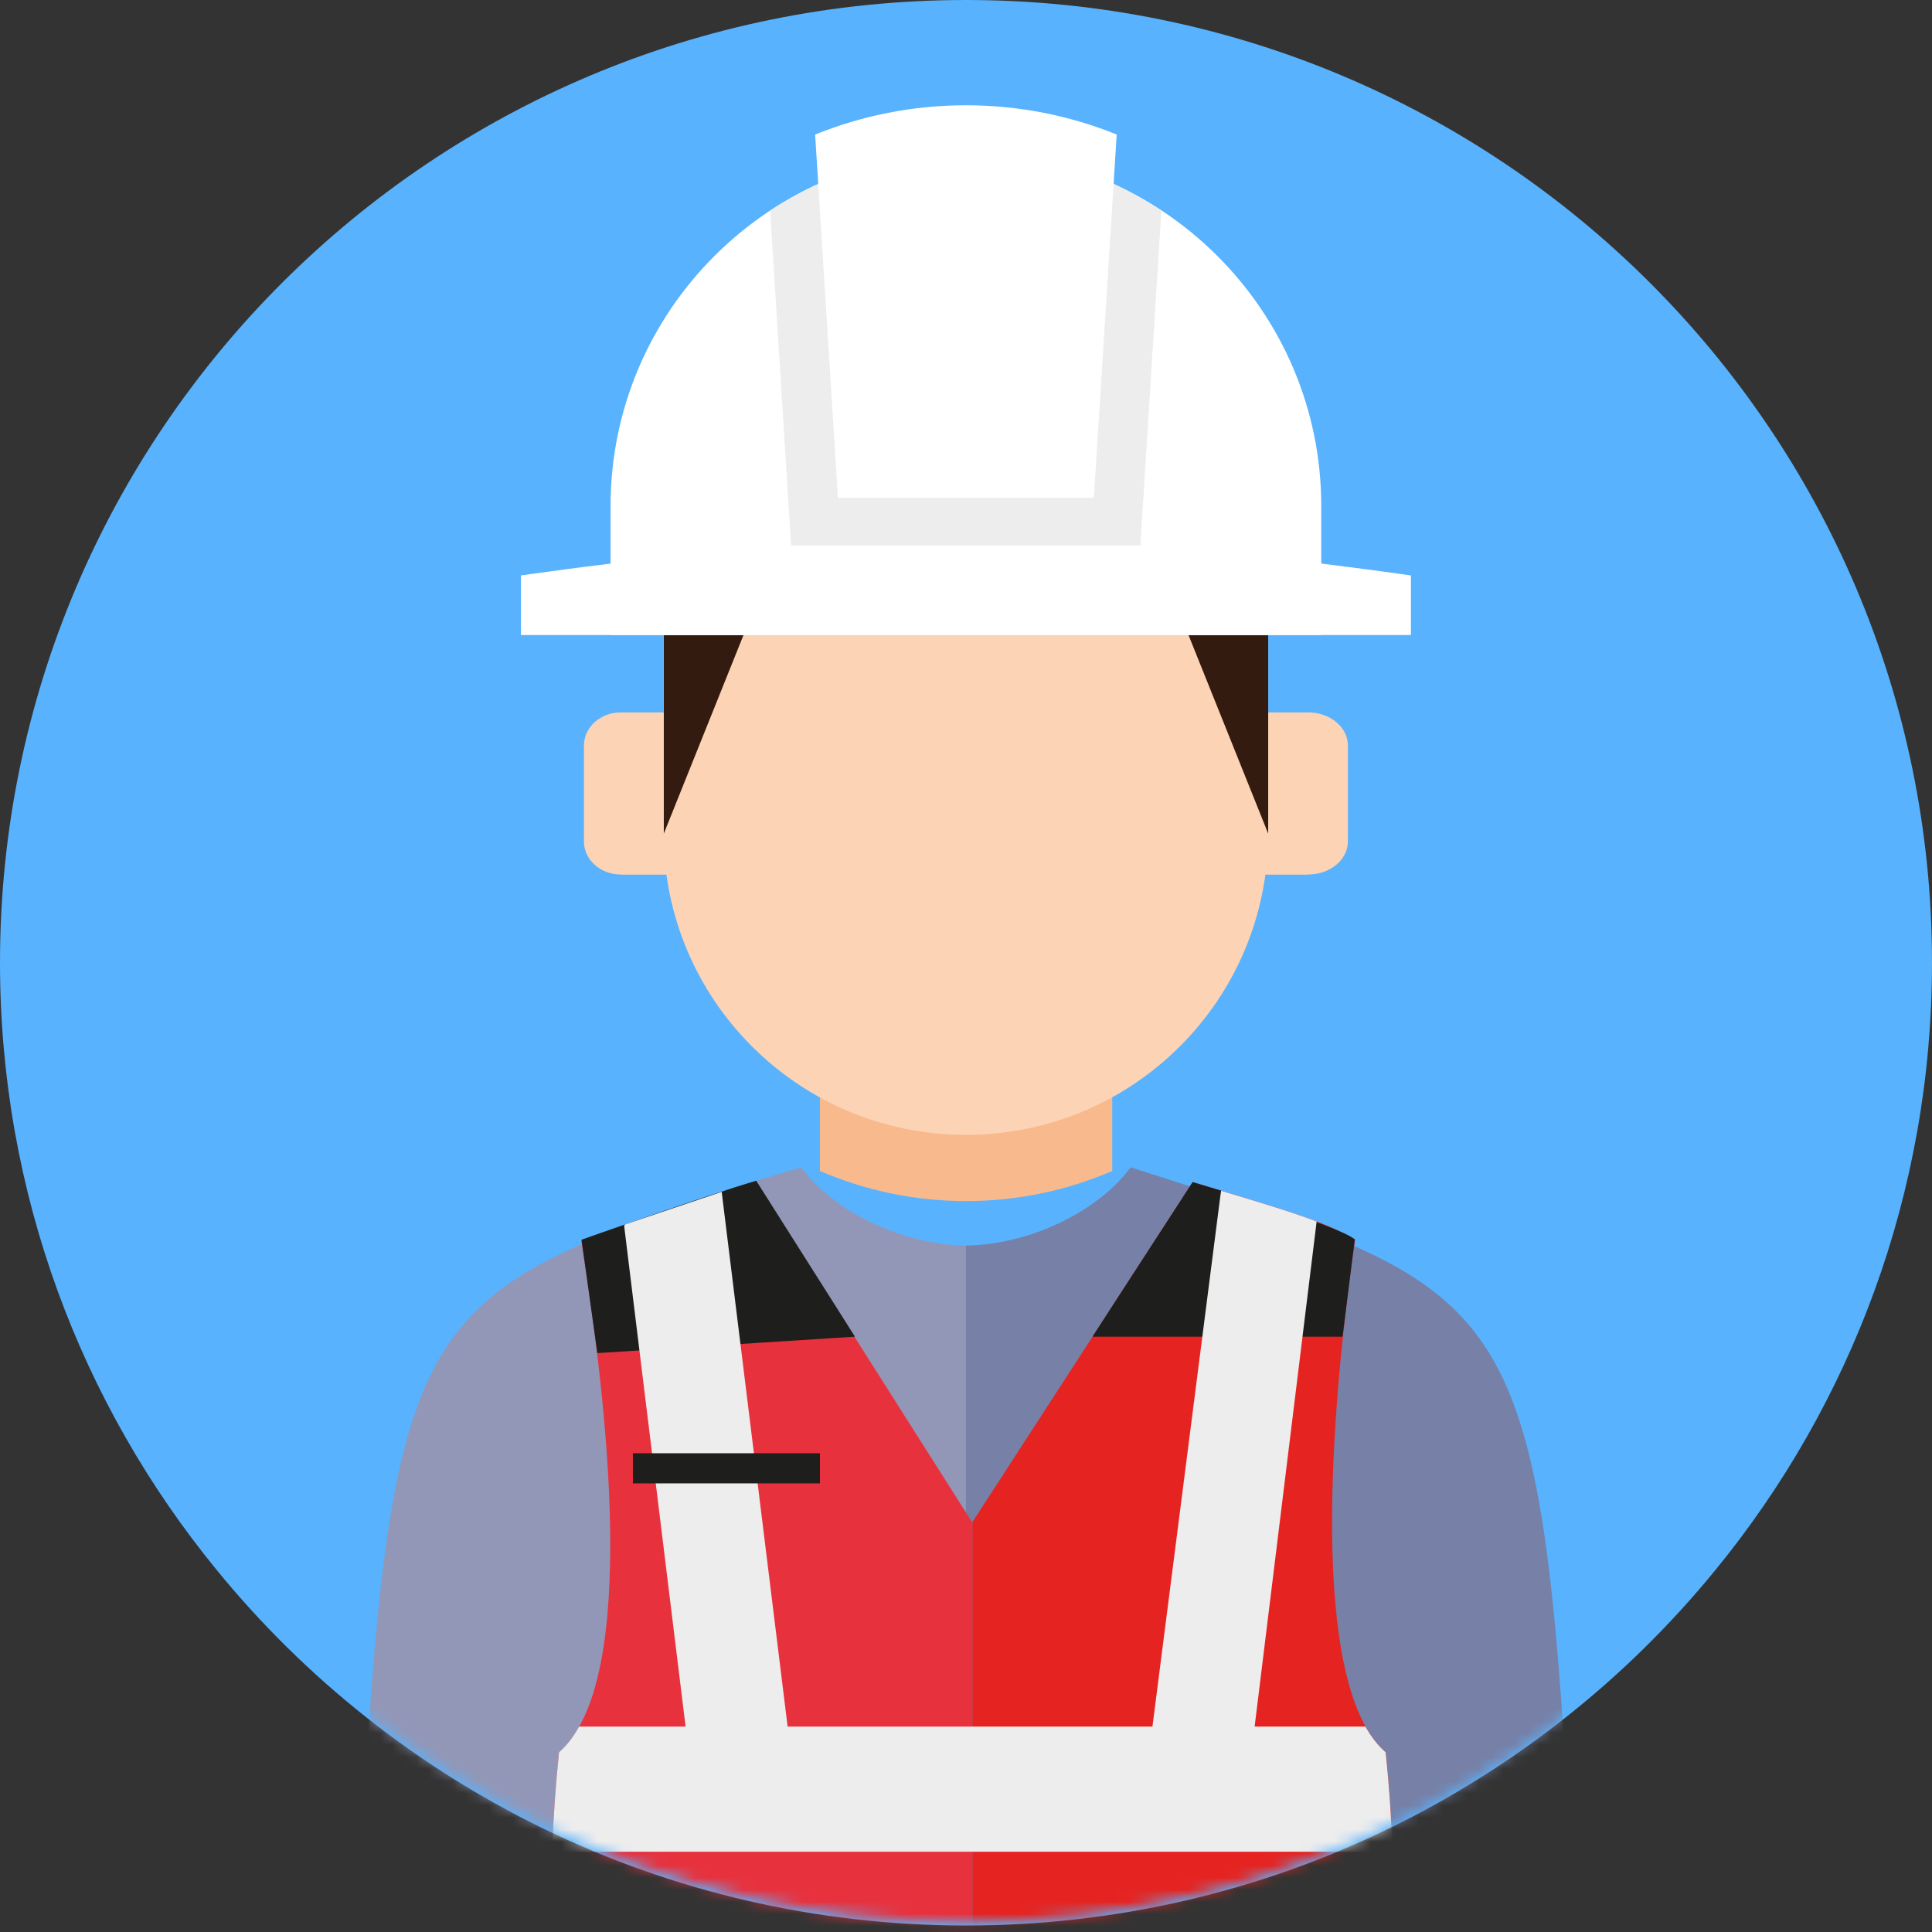 <svg width="160" height="160" viewBox="0 0 160 160" fill="none" xmlns="http://www.w3.org/2000/svg">
<rect x="0" y="0" width="160" height="160" fill="#333333" stroke="none"/>
<g clip-path="url(#clip0_2_2658)">
<path d="M160 79.724C160 98.79 153.287 116.297 142.078 130.004C127.414 147.979 105.055 159.461 80.007 159.461C54.96 159.461 32.586 147.979 17.922 129.99C6.713 116.282 0 98.79 0 79.724C0 35.694 35.815 0 80.007 0C124.199 0 160 35.694 160 79.724Z" fill="#58B2FD"/>
<mask id="mask0_2_2658" style="mask-type:luminance" maskUnits="userSpaceOnUse" x="0" y="0" width="160" height="160">
<path d="M160 79.585C160 98.618 153.287 116.094 142.078 129.778C127.414 147.721 105.055 159.184 80.007 159.184C54.96 159.184 32.586 147.721 17.922 129.764C6.713 116.08 0 98.618 0 79.585C0 35.632 35.815 0 80.007 0C124.199 0 160 35.632 160 79.585Z" fill="white"/>
</mask>
<g mask="url(#mask0_2_2658)">
<path d="M51.404 72.437H55.657V58.999H51.404C49.725 58.999 48.36 60.232 48.36 61.735V69.687C48.36 71.204 49.725 72.423 51.404 72.423V72.437Z" fill="#FCD3B5"/>
<path d="M108.34 72.437H103.732V58.999H108.34C110.161 58.999 111.626 60.232 111.626 61.735V69.687C111.626 71.204 110.147 72.423 108.34 72.423V72.437Z" fill="#FCD3B5"/>
<path d="M67.903 96.975C71.615 98.577 75.712 99.47 80.007 99.47C84.303 99.47 88.399 98.577 92.111 96.975V90.752H67.903V96.975Z" fill="#F8B98D"/>
<path d="M105.026 52.592V69.035C105.026 82.814 93.818 93.984 79.993 93.984C66.168 93.984 54.96 82.814 54.96 69.035V52.592H105.026Z" fill="#FCD3B5"/>
<path d="M98.427 52.592L105.026 69.035V52.592H98.427Z" fill="#341B0F"/>
<path d="M61.574 52.592L54.974 69.035V52.592H61.574Z" fill="#341B0F"/>
<path d="M50.565 52.592V41.903C50.565 25.729 63.764 12.574 79.993 12.574C96.222 12.574 109.421 25.729 109.421 41.903V52.592H50.55H50.565Z" fill="white"/>
<path d="M79.993 44.469C95.269 44.469 116.846 47.658 116.846 47.658V52.592H43.14V47.658C43.14 47.658 64.717 44.469 79.993 44.469Z" fill="white"/>
<path d="M79.993 12.574C74.005 12.574 68.444 14.374 63.778 17.436L65.513 45.163H94.444L96.179 17.436C91.528 14.36 85.953 12.574 79.965 12.574H79.993Z" fill="#EEEDED"/>
<path d="M69.397 41.223H90.59L92.481 11.142C88.627 9.583 84.416 8.718 79.993 8.718C75.57 8.718 71.374 9.583 67.505 11.142L69.397 41.223Z" fill="white"/>
<path d="M79.993 160V103.156C74.289 103.057 68.884 100.051 66.481 96.834C66.409 96.777 66.381 96.734 66.338 96.692C66.153 96.72 62.057 97.953 61.886 98.01V98.109C61.886 98.109 61.83 98.124 61.815 98.124C34.193 107.323 32.259 107.976 29.77 156.329C29.727 157.193 29.713 158.469 29.741 160H79.979H79.993Z" fill="#9297B7"/>
<path d="M79.993 160V103.156C85.697 103.057 91.102 100.051 93.505 96.834C93.576 96.777 93.605 96.734 93.647 96.692C93.832 96.72 98.099 98.109 98.099 98.109C98.114 98.109 98.156 98.124 98.171 98.124C125.793 107.323 127.727 107.976 130.216 156.329C130.259 157.193 130.273 158.469 130.244 160H80.007H79.993Z" fill="#7780A6"/>
<path d="M80.534 160V126.106L62.626 97.882C57.449 99.456 55.443 100.08 48.147 102.759C49.114 109.195 53.111 133.86 47.962 143.003C47.478 143.868 46.938 144.577 46.297 145.13C46.027 147.696 45.828 150.488 45.714 153.352C45.615 155.535 45.572 157.76 45.544 159.986H80.519L80.534 160Z" fill="#E7323E"/>
<path d="M115.523 160H80.533V126.049L98.555 98.237L98.782 97.897C99.636 98.152 100.418 98.379 101.143 98.605C104.984 99.768 107.316 100.491 109.052 101.157C110.303 101.639 111.242 102.093 112.223 102.646C112.209 102.816 112.166 102.986 112.152 103.184C111.057 110.726 108.184 134.172 113.091 142.989C113.575 143.84 114.129 144.563 114.769 145.116C115.025 147.696 115.239 150.488 115.353 153.352C115.438 155.549 115.495 157.774 115.523 160Z" fill="#E52421"/>
<path d="M115.338 153.352H45.714C45.828 150.488 46.027 147.681 46.297 145.116C46.938 144.563 47.478 143.854 47.962 142.989H113.077C113.56 143.84 114.115 144.563 114.755 145.116C115.025 147.696 115.225 150.488 115.338 153.352Z" fill="#EEEDED"/>
<path d="M48.147 102.674C48.147 102.674 58.416 99.017 62.626 97.783L70.805 110.697L49.469 112.058L48.161 102.674H48.147Z" fill="#1E1E1C"/>
<path d="M59.781 98.691V98.818L65.229 143.003L66.338 152.047L58.018 153.125L56.78 143.003L51.702 101.625V101.455C51.702 101.455 51.731 101.441 51.788 101.398C51.788 101.398 51.802 101.398 51.816 101.384L59.767 98.705L59.781 98.691Z" fill="#EEEDED"/>
<path d="M67.903 120.351H52.414V122.846H67.903V120.351Z" fill="#1E1E1C"/>
<path d="M90.476 110.697L92.666 107.309L98.768 97.897C98.768 97.897 110.858 101.455 112.195 102.646L111.185 110.697H90.461H90.476Z" fill="#1E1E1C"/>
<path d="M109.037 101.157L108.952 101.866L103.903 142.989L102.651 153.111L94.33 152.033L95.44 142.989L101.058 99.087L101.129 98.606C104.969 99.768 107.302 100.491 109.037 101.157Z" fill="#EEEDED"/>
</g>
</g>
<defs>
<clipPath id="clip0_2_2658">
<rect width="160" height="160" fill="white"/>
</clipPath>
</defs>
</svg>
